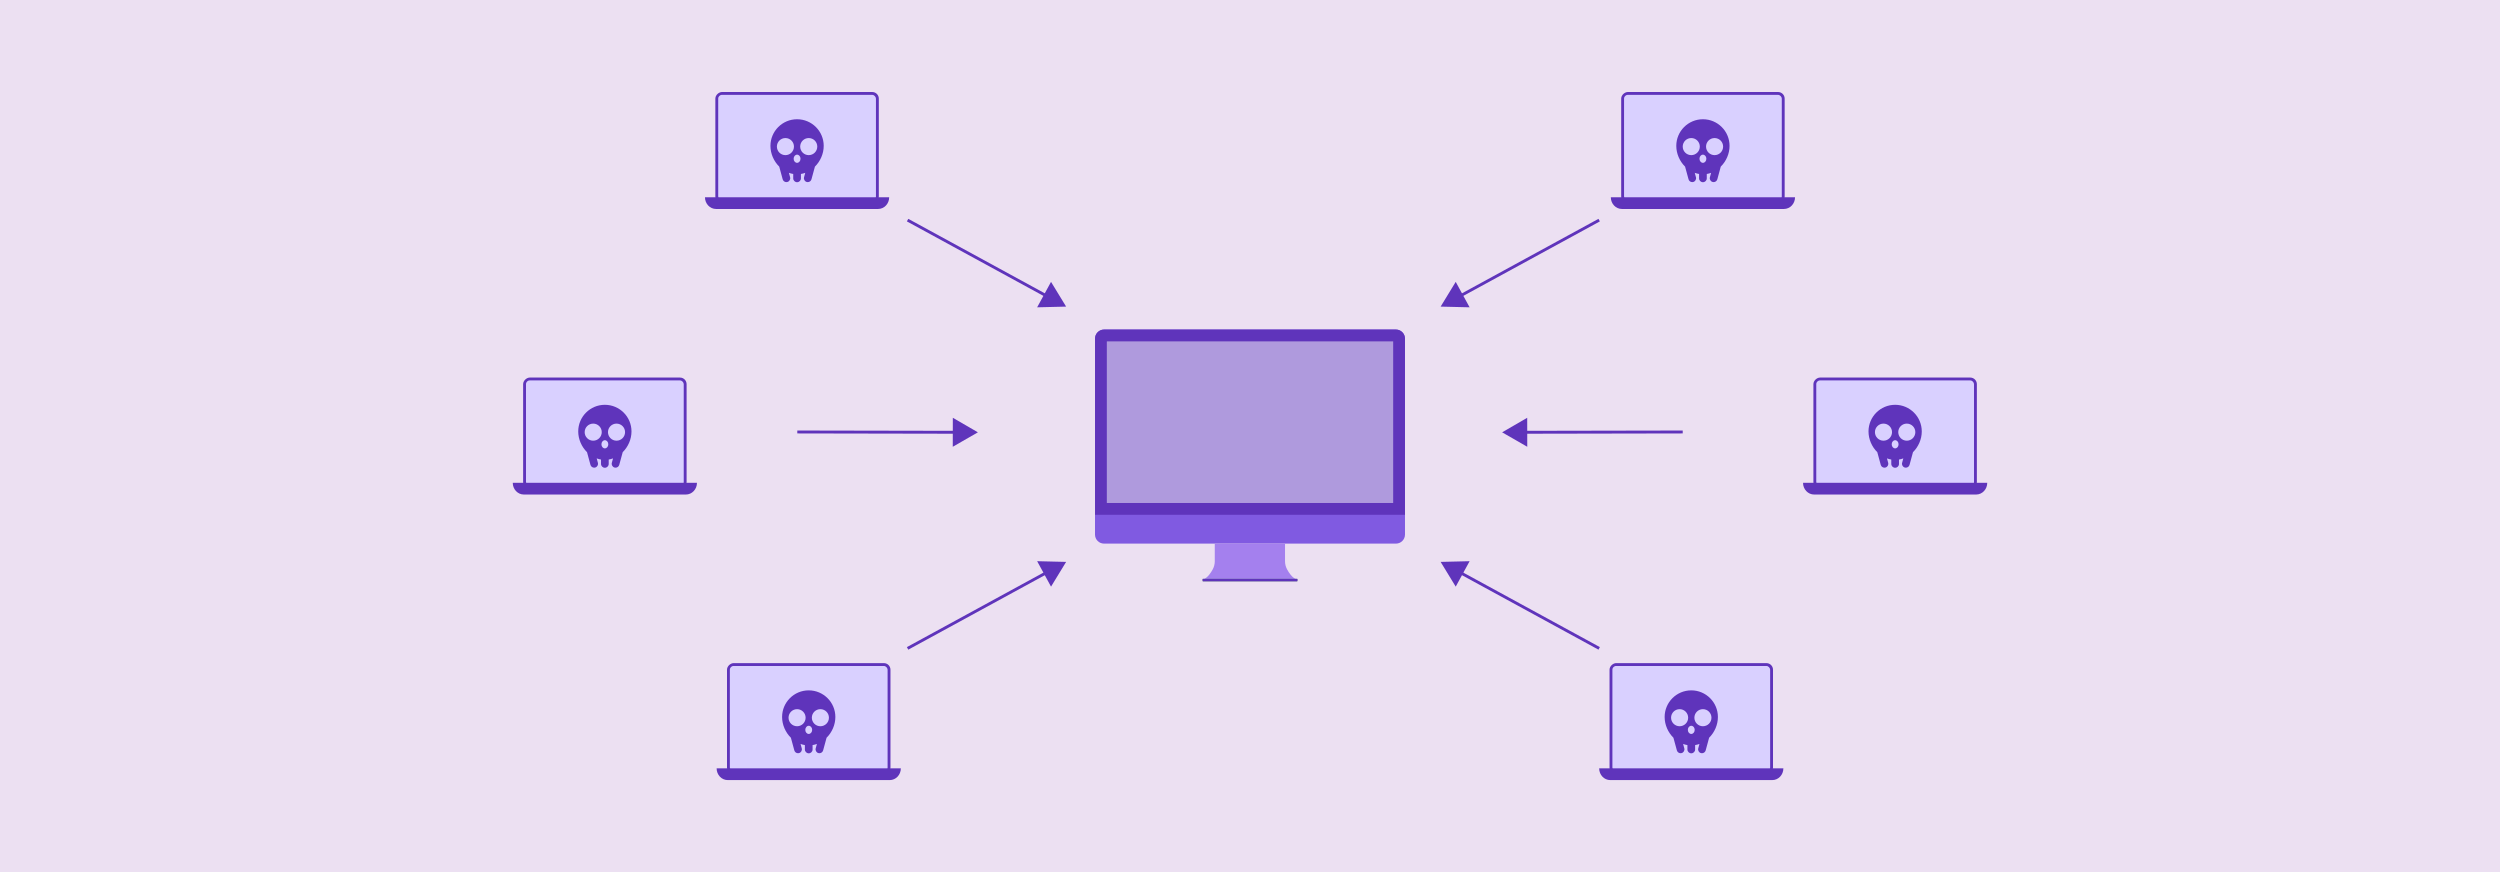 <?xml version="1.0" encoding="UTF-8"?><svg id="Layer_1" xmlns="http://www.w3.org/2000/svg" viewBox="0 0 860 300"><rect width="860" height="300" fill="#ece0f2"/><g><g><g><g><rect x="255.094" y="22.634" width="38.201" height="56.232" rx="2.267" ry="2.267" transform="translate(324.945 -223.444) rotate(90)" fill="#5f34bb"/><rect x="247.064" y="32.635" width="54.261" height="36.23" rx="1.282" ry="1.282" fill="#d9d0ff"/><path d="m302.063,71.888h-55.737c-2.107,0-3.816-1.807-3.816-4.036h63.368c0,2.229-1.708,4.036-3.816,4.036Z" fill="#5f34bb"/><g><path d="m283.356,50.183c0-5.06-4.106-9.162-9.166-9.162-5.053,0-9.157,4.102-9.157,9.162,0,2.701,1.168,5.301,3.025,7.137l1.18,4.35c.162.59.695.978,1.278.978.117,0,.234-.017.35-.047.706-.193,1.121-.921.93-1.627l-.413-1.52c.48.176.977.31,1.486.392v1.51c0,.73.593,1.323,1.325,1.323.732,0,1.325-.592,1.325-1.323v-1.51c.511-.084,1.008-.215,1.488-.392l-.414,1.521c-.19.706.224,1.434.929,1.627.118.031.235.047.349.047.582,0,1.117-.388,1.277-.978l1.185-4.35c1.856-1.838,3.024-4.436,3.024-7.137Z" fill="#5f34bb"/><g><path d="m273.123,50.427c0,1.624-1.315,2.94-2.937,2.94-1.624,0-2.938-1.316-2.938-2.94,0-1.622,1.315-2.938,2.938-2.938,1.622,0,2.937,1.316,2.937,2.938Z" fill="#d9d0ff"/><path d="m281.143,50.427c0,1.624-1.317,2.94-2.94,2.94-1.622,0-2.939-1.316-2.939-2.94,0-1.622,1.317-2.938,2.939-2.938,1.623,0,2.94,1.316,2.94,2.938Z" fill="#d9d0ff"/></g><path d="m275.376,54.609c0,.777-.531,1.405-1.183,1.405s-1.181-.628-1.181-1.405c0-.775.529-1.405,1.181-1.405s1.183.63,1.183,1.405Z" fill="#d9d0ff"/></g></g><g><rect x="188.973" y="120.865" width="38.201" height="56.232" rx="2.267" ry="2.267" transform="translate(357.055 -59.092) rotate(90)" fill="#5f34bb"/><rect x="180.943" y="130.866" width="54.261" height="36.23" rx="1.282" ry="1.282" fill="#d9d0ff"/><path d="m235.942,170.119h-55.737c-2.107,0-3.816-1.807-3.816-4.036h63.368c0,2.229-1.708,4.036-3.816,4.036Z" fill="#5f34bb"/><g><path d="m217.235,148.414c0-5.06-4.106-9.162-9.166-9.162-5.053,0-9.157,4.102-9.157,9.162,0,2.701,1.168,5.301,3.025,7.137l1.18,4.35c.162.59.695.978,1.278.978.117,0,.234-.017.35-.047.706-.193,1.121-.921.93-1.627l-.413-1.52c.48.176.977.31,1.486.392v1.51c0,.73.593,1.323,1.325,1.323.732,0,1.325-.592,1.325-1.323v-1.51c.511-.084,1.008-.215,1.488-.392l-.414,1.521c-.19.706.224,1.434.929,1.627.118.031.235.047.349.047.582,0,1.117-.388,1.277-.978l1.185-4.35c1.856-1.838,3.024-4.436,3.024-7.137Z" fill="#5f34bb"/><g><path d="m207.001,148.658c0,1.624-1.315,2.94-2.937,2.94-1.624,0-2.938-1.316-2.938-2.94,0-1.622,1.315-2.938,2.938-2.938,1.622,0,2.937,1.316,2.937,2.938Z" fill="#d9d0ff"/><path d="m215.022,148.658c0,1.624-1.317,2.94-2.94,2.94-1.622,0-2.939-1.316-2.939-2.94,0-1.622,1.317-2.938,2.939-2.938,1.623,0,2.94,1.316,2.94,2.938Z" fill="#d9d0ff"/></g><path d="m209.255,152.84c0,.777-.531,1.405-1.183,1.405s-1.181-.628-1.181-1.405c0-.775.529-1.405,1.181-1.405s1.183.63,1.183,1.405Z" fill="#d9d0ff"/></g></g><g><rect x="259.103" y="219.096" width="38.201" height="56.232" rx="2.267" ry="2.267" transform="translate(525.416 -30.991) rotate(90)" fill="#5f34bb"/><rect x="251.073" y="229.097" width="54.261" height="36.23" rx="1.282" ry="1.282" fill="#d9d0ff"/><path d="m306.072,268.35h-55.737c-2.107,0-3.816-1.807-3.816-4.036h63.368c0,2.229-1.708,4.036-3.816,4.036Z" fill="#5f34bb"/><g><path d="m287.365,246.645c0-5.06-4.106-9.162-9.166-9.162-5.053,0-9.157,4.102-9.157,9.162,0,2.701,1.168,5.301,3.025,7.137l1.18,4.35c.162.59.695.978,1.278.978.117,0,.234-.017.35-.047.706-.193,1.121-.921.93-1.627l-.413-1.52c.48.176.977.31,1.486.392v1.51c0,.73.593,1.323,1.325,1.323.732,0,1.325-.592,1.325-1.323v-1.51c.511-.084,1.008-.215,1.488-.392l-.414,1.521c-.19.706.224,1.434.929,1.627.118.031.235.047.349.047.582,0,1.117-.388,1.277-.978l1.185-4.35c1.856-1.838,3.024-4.436,3.024-7.137Z" fill="#5f34bb"/><g><path d="m277.132,246.889c0,1.624-1.315,2.94-2.937,2.94-1.624,0-2.938-1.316-2.938-2.94,0-1.622,1.315-2.938,2.938-2.938,1.622,0,2.937,1.316,2.937,2.938Z" fill="#d9d0ff"/><path d="m285.152,246.889c0,1.624-1.317,2.94-2.94,2.94-1.622,0-2.939-1.316-2.939-2.94,0-1.622,1.317-2.938,2.939-2.938,1.623,0,2.94,1.316,2.94,2.938Z" fill="#d9d0ff"/></g><path d="m279.385,251.071c0,.777-.531,1.405-1.183,1.405s-1.181-.628-1.181-1.405c0-.775.529-1.405,1.181-1.405s1.183.63,1.183,1.405Z" fill="#d9d0ff"/></g></g></g><g><g><rect x="566.705" y="22.634" width="38.201" height="56.232" rx="2.267" ry="2.267" transform="translate(636.556 -535.055) rotate(90)" fill="#5f34bb"/><rect x="558.675" y="32.635" width="54.261" height="36.23" rx="1.282" ry="1.282" transform="translate(1171.611 101.501) rotate(180)" fill="#d9d0ff"/><path d="m557.937,71.888h55.737c2.107,0,3.816-1.807,3.816-4.036h-63.368c0,2.229,1.708,4.036,3.816,4.036Z" fill="#5f34bb"/><g><path d="m576.644,50.183c0-5.06,4.106-9.162,9.166-9.162,5.053,0,9.157,4.102,9.157,9.162,0,2.701-1.168,5.301-3.025,7.137l-1.18,4.35c-.162.59-.695.978-1.278.978-.117,0-.234-.017-.35-.047-.706-.193-1.121-.921-.93-1.627l.413-1.52c-.48.176-.977.31-1.486.392v1.51c0,.73-.593,1.323-1.325,1.323-.732,0-1.325-.592-1.325-1.323v-1.51c-.511-.084-1.008-.215-1.488-.392l.414,1.521c.19.706-.224,1.434-.929,1.627-.118.031-.235.047-.349.047-.582,0-1.117-.388-1.277-.978l-1.185-4.35c-1.856-1.838-3.024-4.436-3.024-7.137Z" fill="#5f34bb"/><g><path d="m586.878,50.427c0,1.624,1.315,2.94,2.937,2.94,1.624,0,2.938-1.316,2.938-2.94,0-1.622-1.315-2.938-2.938-2.938-1.622,0-2.937,1.316-2.937,2.938Z" fill="#d9d0ff"/><path d="m578.857,50.427c0,1.624,1.317,2.94,2.94,2.94,1.622,0,2.939-1.316,2.939-2.94,0-1.622-1.317-2.938-2.939-2.938-1.623,0-2.94,1.316-2.94,2.938Z" fill="#d9d0ff"/></g><path d="m584.624,54.609c0,.777.531,1.405,1.183,1.405s1.181-.628,1.181-1.405c0-.775-.529-1.405-1.181-1.405s-1.183.63-1.183,1.405Z" fill="#d9d0ff"/></g></g><g><rect x="632.826" y="120.865" width="38.201" height="56.232" rx="2.267" ry="2.267" transform="translate(800.908 -502.945) rotate(90)" fill="#5f34bb"/><rect x="624.796" y="130.866" width="54.261" height="36.23" rx="1.282" ry="1.282" transform="translate(1303.853 297.963) rotate(180)" fill="#d9d0ff"/><path d="m624.058,170.119h55.737c2.107,0,3.816-1.807,3.816-4.036h-63.368c0,2.229,1.708,4.036,3.816,4.036Z" fill="#5f34bb"/><g><path d="m642.765,148.414c0-5.06,4.106-9.162,9.166-9.162,5.053,0,9.157,4.102,9.157,9.162,0,2.701-1.168,5.301-3.025,7.137l-1.18,4.35c-.162.59-.695.978-1.278.978-.117,0-.234-.017-.35-.047-.706-.193-1.121-.921-.93-1.627l.413-1.52c-.48.176-.977.31-1.486.392v1.51c0,.73-.593,1.323-1.325,1.323-.732,0-1.325-.592-1.325-1.323v-1.51c-.511-.084-1.008-.215-1.488-.392l.414,1.521c.19.706-.224,1.434-.929,1.627-.118.031-.235.047-.349.047-.582,0-1.117-.388-1.277-.978l-1.185-4.35c-1.856-1.838-3.024-4.436-3.024-7.137Z" fill="#5f34bb"/><g><path d="m652.999,148.658c0,1.624,1.315,2.94,2.937,2.94,1.624,0,2.938-1.316,2.938-2.94,0-1.622-1.315-2.938-2.938-2.938-1.622,0-2.937,1.316-2.937,2.938Z" fill="#d9d0ff"/><path d="m644.978,148.658c0,1.624,1.317,2.94,2.94,2.94,1.622,0,2.939-1.316,2.939-2.94,0-1.622-1.317-2.938-2.939-2.938-1.623,0-2.94,1.316-2.94,2.938Z" fill="#d9d0ff"/></g><path d="m650.745,152.84c0,.777.531,1.405,1.183,1.405s1.181-.628,1.181-1.405c0-.775-.529-1.405-1.181-1.405s-1.183.63-1.183,1.405Z" fill="#d9d0ff"/></g></g><g><rect x="562.696" y="219.096" width="38.201" height="56.232" rx="2.267" ry="2.267" transform="translate(829.009 -334.584) rotate(90)" fill="#5f34bb"/><rect x="554.666" y="229.097" width="54.261" height="36.23" rx="1.282" ry="1.282" transform="translate(1163.593 494.425) rotate(180)" fill="#d9d0ff"/><path d="m553.928,268.35h55.737c2.107,0,3.816-1.807,3.816-4.036h-63.368c0,2.229,1.708,4.036,3.816,4.036Z" fill="#5f34bb"/><g><path d="m572.635,246.645c0-5.06,4.106-9.162,9.166-9.162,5.053,0,9.157,4.102,9.157,9.162,0,2.701-1.168,5.301-3.025,7.137l-1.18,4.35c-.162.59-.695.978-1.278.978-.117,0-.234-.017-.35-.047-.706-.193-1.121-.921-.93-1.627l.413-1.52c-.48.176-.977.31-1.486.392v1.51c0,.73-.593,1.323-1.325,1.323-.732,0-1.325-.592-1.325-1.323v-1.51c-.511-.084-1.008-.215-1.488-.392l.414,1.521c.19.706-.224,1.434-.929,1.627-.118.031-.235.047-.349.047-.582,0-1.117-.388-1.277-.978l-1.185-4.35c-1.856-1.838-3.024-4.436-3.024-7.137Z" fill="#5f34bb"/><g><path d="m582.868,246.889c0,1.624,1.315,2.94,2.937,2.94,1.624,0,2.938-1.316,2.938-2.94,0-1.622-1.315-2.938-2.938-2.938-1.622,0-2.937,1.316-2.937,2.938Z" fill="#d9d0ff"/><path d="m574.848,246.889c0,1.624,1.317,2.94,2.94,2.94,1.622,0,2.939-1.316,2.939-2.94,0-1.622-1.317-2.938-2.939-2.938-1.623,0-2.94,1.316-2.94,2.938Z" fill="#d9d0ff"/></g><path d="m580.615,251.071c0,.777.531,1.405,1.183,1.405s1.181-.628,1.181-1.405c0-.775-.529-1.405-1.181-1.405s-1.183.63-1.183,1.405Z" fill="#d9d0ff"/></g></g></g></g><g><path d="m483.317,116.484v67.402c0,1.721-1.395,3.116-3.121,3.116h-100.393c-1.726,0-3.121-1.395-3.121-3.116v-67.402c0-.721.245-1.381.655-1.905.075-.104.165-.203.259-.297.566-.566,1.344-.915,2.206-.915h100.393c.863,0,1.645.349,2.206.915.094.094.184.193.259.297.41.523.655,1.183.655,1.905Z" fill="#805ae1"/><path d="m483.315,177.096v6.789c0,1.713-1.4,3.113-3.113,3.113h-100.4c-1.713,0-3.113-1.4-3.113-3.113v-6.789h106.626Z" fill="none"/><path d="m483.315,116.493v60.604h-106.626v-60.604c0-1.734,1.4-3.134,3.113-3.134h100.4c1.713,0,3.113,1.4,3.113,3.134Z" fill="#5f34bb"/><rect x="380.75" y="117.433" width="98.502" height="55.592" fill="#fff" opacity=".5"/><path d="m445.676,199.138c-1.226-.525-2.271-2.087-2.92-3.275-.472-.864-.707-1.832-.707-2.816v-6.048h-24.168v6.048c0,.984-.235,1.952-.707,2.816-.649,1.188-1.694,2.75-2.92,3.275h31.422Z" fill="#a480ee"/><rect x="413.736" y="199.138" width="32.533" height=".805" fill="#0c2c40"/><rect x="413.736" y="199.138" width="32.533" height=".805" fill="#5f34bb"/></g><g><line x1="312.21" y1="75.722" x2="360.447" y2="102.037" fill="none" stroke="#5f34bb" stroke-miterlimit="10"/><polygon points="356.778 105.715 366.746 105.473 361.554 96.961 356.778 105.715" fill="#5f34bb"/></g><g><line x1="274.272" y1="148.6" x2="329.22" y2="148.706" fill="none" stroke="#5f34bb" stroke-miterlimit="10"/><polygon points="327.752 153.689 336.396 148.72 327.771 143.717 327.752 153.689" fill="#5f34bb"/></g><g><line x1="578.857" y1="148.6" x2="523.909" y2="148.706" fill="none" stroke="#5f34bb" stroke-miterlimit="10"/><polygon points="525.359 143.717 516.733 148.72 525.378 153.689 525.359 143.717" fill="#5f34bb"/></g><g><line x1="550.112" y1="223.044" x2="501.875" y2="196.729" fill="none" stroke="#5f34bb" stroke-miterlimit="10"/><polygon points="505.544 193.05 495.576 193.292 500.768 201.805 505.544 193.05" fill="#5f34bb"/></g><g><line x1="312.21" y1="223.044" x2="360.447" y2="196.729" fill="none" stroke="#5f34bb" stroke-miterlimit="10"/><polygon points="361.554 201.805 366.746 193.292 356.778 193.05 361.554 201.805" fill="#5f34bb"/></g><g><line x1="550.112" y1="75.722" x2="501.875" y2="102.037" fill="none" stroke="#5f34bb" stroke-miterlimit="10"/><polygon points="500.768 96.961 495.576 105.473 505.544 105.715 500.768 96.961" fill="#5f34bb"/></g></g></svg>